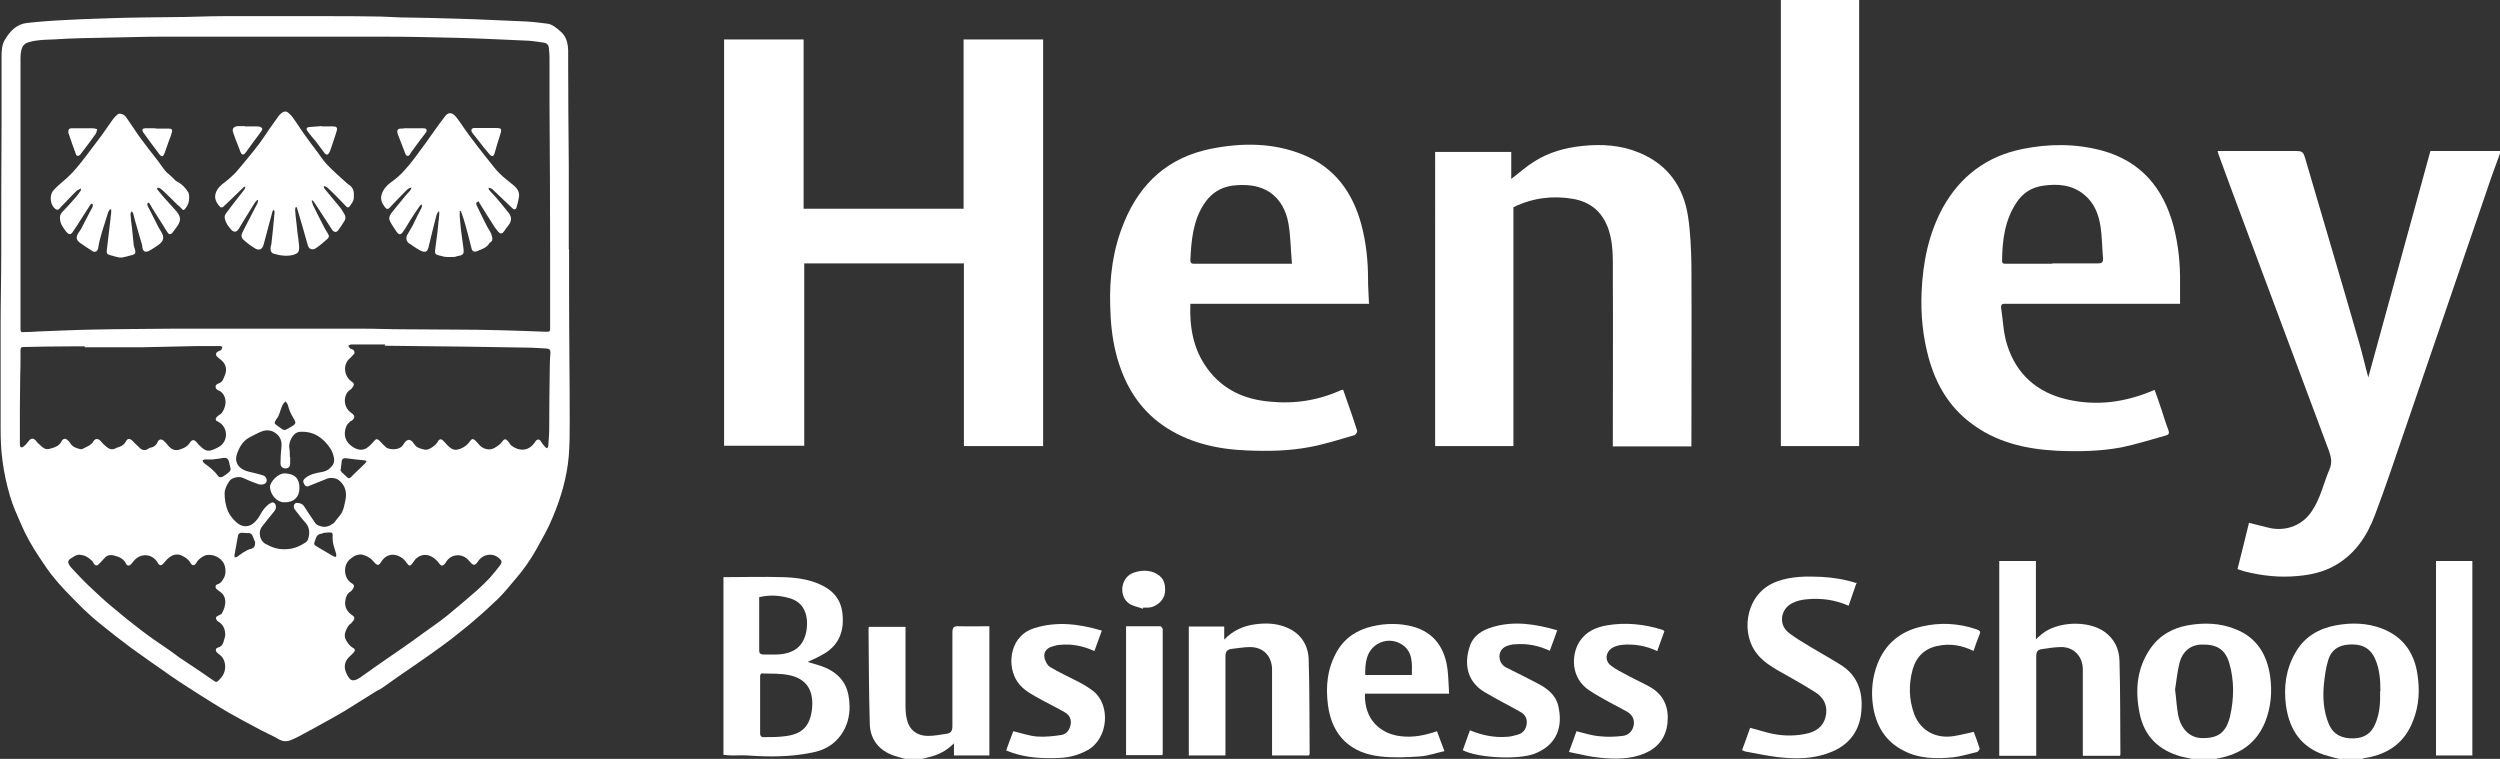 <?xml version="1.0" encoding="UTF-8"?><svg id="Layer_2" xmlns="http://www.w3.org/2000/svg" viewBox="0 0 80.48 24.43"><rect x="0" y="0" width="80.48" height="24.43" fill="#333333" stroke="none"/><defs><style>.cls-1{fill:#fff;stroke-width:0px;}</style></defs><g id="Layer_1-2"><g id="y1phBp"><path class="cls-1" d="m18.32,8.04c0,.47,0,.95,0,1.42,0,1.36.02,2.71.02,4.07,0,.38,0,.77-.03,1.15-.06.69-.25,1.34-.52,1.98-.14.35-.33.67-.51,1-.2.36-.44.7-.71,1.01-.17.2-.34.41-.52.59-.25.24-.51.48-.77.7-.24.21-.5.41-.75.61-.22.17-.45.33-.67.49-.34.24-.69.48-1.04.72-.17.12-.34.24-.51.36-.08.06-.18.09-.26.15-.32.2-.64.4-.96.6-.32.19-.64.36-.96.54-.17.09-.33.18-.5.27-.09.05-.18.09-.28.13-.13.05-.26.04-.39-.04-.17-.1-.36-.18-.53-.27-.36-.19-.72-.38-1.07-.58-.31-.18-.61-.37-.91-.56-.31-.2-.62-.39-.92-.6-.43-.3-.86-.6-1.29-.91-.34-.25-.67-.51-.99-.77-.19-.15-.38-.32-.56-.49-.2-.2-.4-.4-.6-.61-.15-.16-.3-.33-.44-.51-.14-.18-.26-.37-.39-.56-.22-.33-.42-.68-.58-1.05-.13-.3-.27-.6-.36-.92-.11-.37-.19-.75-.24-1.13-.05-.36-.06-.72-.06-1.08,0-1.08,0-2.16,0-3.23,0-.8.02-1.59.02-2.39,0-1.39,0-2.77.01-4.16,0-.7,0-1.41,0-2.11,0-.21,0-.42.12-.6.16-.27.37-.48.69-.52.44-.05.89-.08,1.33-.1.52-.03,1.04-.04,1.55-.06.62-.02,1.24-.02,1.86-.03.53,0,1.05-.03,1.58-.03,1.15,0,2.3,0,3.45,0,.47,0,.94,0,1.41.01.28,0,.57.02.85.03.59.01,1.19.02,1.78.04.75.02,1.5.06,2.24.09.23.01.46.04.7.07.17.02.29.13.42.24.2.16.25.38.26.62,0,.12,0,.25,0,.37,0,1.1.01,2.2.02,3.3,0,.91,0,1.83,0,2.74h.01ZM10.26,1.18s0,0,0,0c-1.66,0-3.33,0-4.99,0-.58,0-1.16.02-1.74.03-.61.01-1.21.02-1.82.06-.26.01-.53.01-.79.09-.14.04-.2.13-.23.24-.02.08-.03.17-.03.26,0,.71,0,1.41,0,2.12,0,1.37,0,2.74,0,4.11,0,.83,0,1.65,0,2.48,0,.12.01.13.13.12.15,0,.3-.01.45-.02.58-.02,1.15-.05,1.73-.06.88-.02,1.77-.02,2.65-.03.65,0,1.3,0,1.95,0,1.36,0,2.72,0,4.08,0,.45,0,.89.02,1.34.02.54,0,1.07.01,1.61.01.99,0,1.99.03,2.98.07.12,0,.13-.01.13-.13,0-.77,0-1.53,0-2.3,0-1.63-.01-3.25-.02-4.88,0-.51,0-1.02,0-1.52,0-.1-.01-.2-.02-.29,0-.11-.07-.18-.18-.19-.16-.02-.32-.05-.48-.06-.73-.03-1.47-.07-2.2-.09-.81-.02-1.63-.04-2.44-.04-.7,0-1.39,0-2.09,0Zm2.14,9.92s0,0,0-.01c-.16,0-.33,0-.49,0-.2,0-.41,0-.61,0-.03,0-.06.03-.09.04.02.03.04.07.07.09.02.02.05.02.07.03.06.03.08.1.05.14-.04.04-.08.09-.12.13-.27.21-.2.61.05.77.06.04.08.09.04.15-.03.04-.06.09-.1.11-.08.05-.12.12-.15.21-.06.21.02.42.2.54.12.08.11.17-.01.25-.01,0-.03.01-.04.02-.04.05-.1.09-.12.15-.11.27-.04.51.21.67.14.09.3.13.45.03.09-.06.17-.15.25-.24.05-.06.09-.05.15,0,.07.08.15.16.23.23.04.03.11.04.17.05.03,0,.07,0,.1,0,.12-.01.21-.05.28-.16.1-.16.21-.21.34-.01,0,0,0,0,0,0,.09.14.23.16.37.19.03,0,.07-.01.1-.02.13-.06.24-.14.31-.27.04-.06.1-.06.14-.02.05.05.1.1.14.15.16.16.24.19.42.13.14-.05.25-.14.33-.26.05-.07.1-.07.16-.01.04.04.08.08.12.13.11.14.32.2.48.12.11-.06.2-.12.27-.22.07-.09.11-.09.19,0,.04.04.06.11.11.14.24.18.56.19.76-.13.06-.09.13-.1.19,0,.04.06.08.12.13.17.02.02.05.04.06.04.02-.01.04-.05.04-.07.01-.18.03-.35.03-.53,0-.7.01-1.39.02-2.09,0-.13.01-.26.02-.39,0-.09-.03-.12-.12-.13-.22-.01-.44-.03-.66-.03-.63-.01-1.27-.02-1.9-.03-.89-.01-1.77-.02-2.66-.03Zm-9.67.02s0,.02,0,.03c-.15,0-.3,0-.45,0-.5,0-1,.01-1.5.02-.1,0-.12.02-.12.12,0,.03,0,.06,0,.09,0,.26,0,.52-.01.78,0,.34-.01.68-.01,1.02,0,.38,0,.76,0,1.13,0,.08.04.12.11.07.07-.05.13-.12.18-.19.06-.08.14-.09.21-.02.04.05.08.1.13.14.09.08.18.18.32.14.15-.04.31-.08.39-.24.05-.1.13-.11.21-.03.03.03.06.06.08.1.08.12.2.15.32.18.03,0,.06,0,.09-.02.06-.03.12-.06.18-.09.05-.04.11-.07.14-.13.06-.11.16-.12.25-.01.05.06.1.11.16.16.13.11.21.12.36.04.02,0,.04-.02.06-.02.1-.03.18-.09.23-.19.04-.08.11-.09.18-.03.03.02.05.05.08.08.07.06.13.13.2.19.08.06.17.07.26,0,.02-.02.06-.03.08-.03.1-.02.17-.08.21-.17.04-.1.12-.12.2-.05.05.04.09.09.13.14.1.12.21.19.36.15.13-.04.26-.09.34-.21.09-.14.15-.13.26,0,0,0,.01.02.02.03.12.11.23.25.41.2.1-.03.21-.08.3-.14.27-.2.24-.62-.06-.78-.05-.02-.1-.05-.08-.11.01-.04.06-.07.09-.1.04-.03.09-.05.11-.09.06-.09.1-.19.11-.3.01-.17-.06-.34-.22-.41-.05-.02-.1-.05-.1-.12,0-.07.06-.09.11-.11.07-.03.11-.07.14-.14.02-.04.03-.08.05-.12.06-.15.05-.29-.05-.42-.05-.06-.11-.1-.17-.15-.09-.07-.09-.15.01-.2.03-.02.07-.02.09-.04.02-.03.03-.07.04-.1,0,0-.05-.03-.07-.03-.24,0-.47,0-.71,0-.61.01-1.21.03-1.82.04-.61,0-1.22,0-1.83,0Zm-.17,6.73s-.1.02-.14.04c-.06.03-.1.07-.16.1-.06.04-.08.1-.05.16.02.04.05.09.08.12.18.19.36.39.55.57.26.25.53.5.81.73.28.24.57.47.87.7.31.24.64.46.96.68.1.07.2.15.3.22.21.14.42.28.63.42.16.11.32.22.48.33.04.03.09.05.13,0,.17-.15.26-.33.22-.56-.02-.1-.06-.19-.14-.26-.04-.03-.08-.06-.12-.1-.05-.06-.04-.13.03-.15.1-.03.15-.08.18-.17.02-.08.06-.17.06-.25,0-.18-.07-.34-.24-.43-.03-.02-.06-.08-.06-.11,0-.03.05-.06.09-.08.03-.02.09-.03.1-.06.04-.08.09-.17.1-.26.04-.19-.01-.35-.18-.46-.03-.02-.06-.04-.09-.07-.05-.05-.04-.13.03-.15.11-.03.16-.12.21-.21.08-.14.06-.39-.04-.52-.08-.1-.18-.17-.3-.2-.09-.02-.21-.03-.29.01-.1.05-.2.12-.26.23-.06.1-.13.1-.19,0-.06-.11-.16-.18-.27-.23-.12-.06-.25-.05-.36.02-.09.05-.16.14-.23.22-.08.09-.13.09-.19-.01-.14-.25-.44-.32-.67-.16-.07.05-.12.12-.18.19-.06.07-.13.08-.17,0-.08-.16-.21-.22-.36-.26-.11-.03-.23-.04-.32.06-.07.08-.14.15-.21.22-.04.04-.08.05-.13,0-.03-.03-.04-.08-.07-.11-.12-.11-.24-.2-.42-.2Zm9.1,0c-.2-.01-.29.07-.39.15-.23.18-.22.62.06.78.05.03.08.07.06.12-.02.05-.06.11-.1.14-.11.06-.15.16-.17.27-.04.21.04.37.21.49.1.06.1.13.02.21-.02.02-.03.04-.05.06-.1.06-.14.17-.18.27-.03.08-.03.17.01.25.06.11.13.21.24.27.07.04.07.09.01.15-.03.03-.05.06-.09.09-.18.15-.24.34-.15.55.12.28.22.31.44.17.01,0,.02-.01.03-.02.18-.13.37-.26.55-.39.28-.19.56-.39.84-.58.2-.14.4-.28.6-.43.26-.19.53-.37.78-.57.33-.27.66-.55.98-.83.14-.13.28-.26.41-.4.12-.14.24-.28.35-.43.02-.03.03-.1.02-.12-.1-.13-.24-.21-.41-.19-.17.02-.28.11-.37.25-.06.09-.12.09-.19.02-.04-.04-.07-.08-.11-.12-.21-.21-.55-.17-.7.08-.01.02-.03.05-.05.07-.07.07-.11.06-.17-.02-.05-.07-.11-.13-.18-.18-.18-.13-.38-.13-.54,0-.06.04-.09.11-.14.17-.07.1-.11.1-.18,0-.01-.01-.02-.02-.03-.04-.18-.25-.57-.35-.78-.03-.09.14-.12.19-.28,0-.1-.12-.24-.18-.34-.2Zm-2.32-3.15s0,0,0,0c0,.08,0,.16,0,.23,0,.1-.06.15-.16.15-.08,0-.15-.07-.15-.15,0-.18.01-.36.03-.54.02-.18-.03-.33-.18-.44-.14-.11-.3-.12-.46-.06-.13.05-.24.12-.37.18-.22.11-.34.31-.42.54-.05.14-.04.28.06.4.09.1.21.15.34.18.15.03.29.07.43.11.13.04.17.2.07.27-.05.03-.14.04-.2.02-.18-.06-.35-.13-.52-.21-.14-.06-.36.01-.42.1-.08.12-.15.24-.16.39,0,.2.03.4.11.59.07.15.17.27.29.37.14.12.32.15.48.05.08-.05.14-.12.2-.2.07-.1.12-.22.2-.31.06-.07.13-.14.21-.18.08-.04.14,0,.16.1.02.1-.05.17-.1.23-.12.15-.24.29-.36.45-.11.16-.06.44.13.54.2.11.39.18.63.17.24,0,.44-.08.63-.2.05-.03.1-.08.11-.13.06-.19.05-.38-.1-.54-.12-.13-.22-.27-.33-.41-.07-.09-.02-.21.06-.21.09,0,.18.02.24.11.1.16.21.32.32.48.03.05.07.11.13.13.13.06.26.07.39,0,.07-.04.13-.07.17-.14.07-.1.16-.18.21-.28.06-.12.08-.25.11-.39.05-.25,0-.47-.21-.64-.1-.08-.29-.1-.41-.04-.19.08-.38.15-.57.23-.05.02-.1,0-.13-.05-.06-.1-.05-.15.04-.22.14-.11.32-.15.49-.18.14-.02.25-.07.34-.18.08-.08.1-.19.08-.28-.02-.11-.06-.22-.12-.31-.23-.34-.53-.55-.96-.53-.04,0-.07.01-.1.02-.15.05-.28.32-.26.48.02.1.02.21.02.32Zm.17-1.09s-.02-.08-.04-.11c-.09-.14-.16-.29-.2-.45-.01-.05-.05-.09-.08-.13-.03.04-.08.08-.1.13-.05.11-.08.24-.13.35-.02.05-.07.09-.09.14-.02.04-.05.08,0,.12.07.05.14.11.22.16.03.02.09.03.12.01.08-.04.16-.09.24-.14.03-.02.05-.06.07-.09Zm-2.08,1.51c-.02-.1-.04-.18-.06-.26-.02-.09-.08-.13-.17-.12-.12.02-.24.04-.36.05-.08,0-.16,0-.24,0-.03,0-.05.02-.08.03.01.03.02.06.04.08.16.12.33.24.45.41.04.06.1.07.17.03.07-.04.13-.09.19-.14.03-.02.04-.06.05-.08Zm2.96,2.06q-.16-.01-.22.14s-.02.06-.03.09c-.05.11-.03.13.07.19.17.1.34.2.51.3.03.02.06.02.1.03,0-.04.01-.07,0-.11-.06-.19-.13-.37-.11-.58,0-.09-.02-.1-.11-.1-.07,0-.14.01-.22.02Zm-2.17.29s-.05-.13-.09-.22c-.02-.06-.07-.09-.13-.09-.07,0-.14,0-.21-.01-.07,0-.12.03-.13.1-.04.2-.07.41-.11.61,0,.02,0,.05,0,.08.03,0,.06,0,.09-.02.14-.1.27-.21.44-.25.07-.02.14-.06.13-.2Zm2.73-2.35s.03.05.05.08c.05.05.1.09.15.14.06.07.1.07.17,0,.05-.05.1-.11.16-.16.1-.09.2-.19.29-.28.01-.01.02-.04.03-.06-.02,0-.04-.02-.06-.02-.2-.02-.41-.04-.61-.07-.07,0-.12.02-.13.09-.01.08-.02.17-.03.28Z"/><path class="cls-1" d="m10.03,6.46s.03.1.05.15c.12.25.25.5.38.75.03.05.06.1.09.15.05.07.05.13-.01.18-.12.11-.24.21-.37.3-.11.07-.22.04-.26-.09-.06-.2-.11-.4-.17-.6-.06-.2-.12-.41-.18-.61,0-.01-.01-.02-.04-.03,0,.03-.02.06-.02.09.01.16.03.33.05.49.01.14.03.28.05.42.01.11.03.21.03.32,0,.13-.05.18-.17.22-.22.06-.43.03-.64-.03-.08-.02-.12-.09-.11-.19,0-.05.03-.11.03-.16.04-.33.07-.67.1-1,0-.02-.02-.05-.03-.07-.01.02-.03.04-.04.06-.09.35-.19.7-.28,1.05-.04.17-.15.22-.29.13-.13-.08-.25-.17-.36-.27-.08-.07-.08-.16-.03-.25.12-.23.24-.46.36-.7.04-.08.08-.15.12-.23.01-.03.01-.07.02-.1,0,0-.02,0-.02-.01-.03.03-.06.06-.09.1-.17.27-.34.55-.51.83-.07.12-.16.13-.25.03-.09-.1-.17-.21-.2-.34-.02-.08,0-.14.05-.2.14-.19.28-.37.42-.55.05-.06.1-.12.15-.19.02-.03.03-.06.04-.09,0,0-.01,0-.02-.01-.01,0-.03,0-.04.02-.11.11-.22.21-.33.32-.11.11-.23.22-.34.32-.01.01-.07,0-.08,0-.12-.14-.21-.28-.14-.47.05-.14.16-.24.28-.33.06-.05.12-.09.17-.14.06-.06.13-.11.19-.18.14-.16.28-.33.41-.49.12-.15.24-.29.35-.44.12-.16.22-.32.33-.48.1-.14.2-.28.3-.42.03-.04.07-.07.11-.1.06-.04.13-.04.18,0,.06.05.12.11.16.17.14.19.26.39.4.58.13.18.26.36.4.54.1.14.19.28.31.4.2.21.42.4.63.59.02.01.03.03.05.04.17.1.18.25.17.42,0,.12-.08.2-.14.29-.03.04-.07.03-.1,0-.1-.11-.21-.21-.31-.32-.1-.1-.2-.2-.3-.29-.03-.02-.07-.04-.1-.05l-.02.02s.02.06.04.08c.16.19.32.39.48.58.06.07.1.15.15.23.04.07.04.14,0,.21-.06.1-.13.2-.2.3-.06.08-.13.07-.19,0-.13-.2-.26-.4-.39-.6-.06-.1-.13-.19-.19-.29-.02-.03-.04-.05-.06-.07-.01,0-.02.01-.04.02Z"/><path class="cls-1" d="m3.53,6.75s-.04.06-.05.09c-.11.38-.26.75-.32,1.15-.02.1-.1.15-.19.09-.12-.07-.24-.16-.36-.24-.01,0-.02-.02-.03-.02-.12-.09-.14-.16-.07-.3.03-.05.07-.1.1-.15.12-.24.25-.48.37-.71,0,0,.01-.02.01-.03,0-.03-.01-.05-.02-.08-.02.01-.05.02-.06.04-.1.15-.19.3-.29.45-.09.14-.18.29-.28.43-.06.09-.12.09-.2,0-.11-.14-.21-.27-.21-.46,0-.07.02-.13.07-.18.15-.15.29-.31.43-.47.06-.07.11-.14.16-.21.01-.02.02-.04.02-.06,0,0,0-.01-.01-.02-.05.03-.1.04-.14.08-.13.13-.26.26-.39.4-.06.06-.12.12-.17.18-.04.04-.07.02-.11,0-.19-.13-.2-.46-.07-.6.1-.11.21-.21.33-.31.28-.23.51-.52.73-.81.16-.22.33-.43.49-.65.13-.18.25-.36.38-.54.04-.05.09-.1.14-.14.07-.05.2,0,.26.08.16.22.3.45.46.67.19.26.39.51.59.77.07.1.14.2.22.3.04.05.08.08.13.12.05.04.09.09.14.13.03.03.06.07.1.09.16.08.28.2.37.35.03.05.03.13.03.19,0,.12-.04.23-.12.33-.05.06-.07.07-.12.01-.04-.05-.09-.09-.14-.13-.15-.15-.3-.3-.45-.44-.04-.04-.08-.07-.13-.1-.02-.01-.05,0-.07,0,0,.02,0,.06.02.07.13.16.26.31.4.46.06.07.13.14.19.21.1.12.17.24.09.4-.04.08-.09.14-.14.21-.02.03-.04.05-.06.08-.05.07-.11.08-.16.01-.05-.07-.1-.15-.14-.22-.12-.19-.24-.38-.36-.57-.03-.05-.05-.1-.09-.15,0-.01-.03-.02-.05-.03,0,.02-.02.04-.02.05,0,.03.01.06.03.09.11.22.23.45.34.67.03.05.06.1.09.15.09.16.07.27-.08.39-.1.07-.2.14-.31.2-.13.07-.21.03-.23-.12,0-.01,0-.03,0-.04-.08-.28-.16-.55-.24-.83-.02-.07-.03-.14-.05-.2,0-.03-.03-.05-.05-.08-.01.03-.04.06-.04.09.01.15.03.31.05.46.02.16.03.33.05.49,0,.07.03.14.05.21.02.1,0,.14-.1.16-.11.03-.21.06-.32.08-.06,0-.12,0-.17-.02-.07-.01-.13-.04-.19-.05-.12-.03-.15-.06-.13-.18.04-.34.08-.68.12-1.02,0-.07.02-.13.02-.2,0-.03,0-.05,0-.08,0,0-.02,0-.03,0Z"/><path class="cls-1" d="m15.33,6.53s0,.07.02.09c.11.23.22.46.34.69.03.05.06.1.09.15.03.05.05.1.06.16.02.07.02.15-.07.19,0,0,0,0-.01.01-.09.16-.26.21-.42.27-.07.03-.14,0-.16-.09-.07-.27-.13-.53-.21-.8-.03-.12-.08-.25-.12-.37,0-.02-.02-.03-.03-.04,0,0-.02,0-.02,0,0,.06,0,.12,0,.19.02.19.03.38.06.57.02.15.04.3.06.45.02.17,0,.21-.17.24-.04,0-.08.03-.12.03-.09,0-.18.01-.27,0-.07,0-.13-.03-.2-.04-.14-.03-.17-.06-.15-.2.02-.18.05-.36.07-.54.02-.19.04-.39.06-.58,0-.03,0-.07,0-.1-.01,0-.02,0-.03,0-.03.05-.06.1-.07.16-.09.34-.17.68-.25,1.01-.03.11-.09.15-.2.11-.1-.04-.19-.1-.28-.16-.04-.03-.08-.06-.13-.09-.09-.05-.12-.16-.08-.26.06-.11.13-.22.19-.33.05-.09.08-.18.13-.27.04-.09.09-.17.13-.25.01-.02.03-.05.03-.07,0-.02,0-.05,0-.08-.02.01-.05.02-.06.04-.11.16-.22.32-.32.48-.08.13-.15.26-.24.38-.06.08-.12.08-.18,0-.08-.12-.17-.24-.23-.37-.05-.11.01-.2.08-.29.15-.18.29-.36.44-.54.04-.05.08-.08.12-.13.03-.03.04-.07.06-.11-.08,0-.14.06-.19.11-.18.18-.36.37-.53.55-.04.04-.09.03-.12-.01-.13-.16-.2-.31-.08-.54.07-.13.17-.22.28-.3.29-.2.51-.47.72-.74.23-.3.44-.6.66-.91.11-.15.22-.31.34-.46.09-.12.2-.13.31-.02.07.07.12.15.18.23.09.13.18.27.28.4.2.27.4.53.61.79.13.16.25.33.4.47.13.13.29.24.43.36.13.11.2.24.16.41-.02.1-.04.19-.07.29-.02.08-.08.09-.14.03-.21-.2-.42-.4-.62-.59-.01-.01-.03-.03-.05-.04-.03-.01-.06-.02-.09-.03,0,.03,0,.07.03.09.07.08.15.16.22.24.14.16.27.33.4.49.1.13.09.26-.01.39-.05.06-.09.12-.14.19-.06.09-.12.1-.19.02-.04-.04-.07-.09-.11-.14-.16-.25-.32-.5-.48-.76-.02-.02-.02-.05-.04-.08-.02.01-.03.02-.05.03Z"/><path class="cls-1" d="m10.37,4.07c.12,0,.24,0,.36,0,.1,0,.14.04.11.14-.05.18-.12.36-.18.55-.02.05-.03.1-.06.15-.04.08-.09.09-.15.02-.1-.13-.2-.27-.3-.4-.07-.08-.14-.16-.2-.24-.02-.03-.04-.05-.06-.08-.04-.07-.02-.11.06-.12.13-.01.27-.02.4-.03,0,0,0,0,0,0Z"/><path class="cls-1" d="m15.25,4.12c.25,0,.48,0,.72,0,.17,0,.19.03.14.19-.07.21-.13.42-.19.63-.03.1-.09.11-.16.03-.13-.15-.25-.3-.37-.46-.06-.08-.13-.16-.19-.24-.02-.03-.03-.07-.02-.11,0-.02.06-.03.08-.05Z"/><path class="cls-1" d="m5.01,4.14c.14,0,.29,0,.43,0,.09,0,.12.04.09.13-.02.08-.05.16-.08.23-.05.15-.11.3-.16.45-.01.03-.04.07-.06.08-.02,0-.07-.02-.09-.05-.18-.24-.36-.48-.53-.72-.02-.03-.03-.07-.02-.1,0-.02.06-.03.09-.03.11,0,.22,0,.33,0,0,0,0,0,0,.01Z"/><path class="cls-1" d="m7.88,4.07c.13,0,.27,0,.4,0,.05,0,.12.01.15.05.04.05-.02.1-.05.15-.16.21-.31.42-.47.64-.07.09-.12.09-.17-.02-.02-.05-.04-.11-.06-.16-.06-.15-.12-.3-.17-.45-.05-.13,0-.2.14-.22.04,0,.08,0,.12,0,.04,0,.08,0,.12,0h0Z"/><path class="cls-1" d="m12.99,4.13c.21,0,.43,0,.64,0,.04,0,.09.01.1.04.01.03,0,.08-.03.11-.15.2-.3.39-.44.59-.03.03-.05.08-.07.11-.05.06-.11.05-.14-.03-.08-.21-.16-.41-.24-.62,0-.02-.02-.05-.02-.07-.01-.07.03-.12.1-.12.03,0,.07,0,.1,0,0,0,0,0,0,0Z"/><path class="cls-1" d="m2.2,4.24c0-.08.03-.11.1-.11.23,0,.46,0,.69,0,.05,0,.1.02.14.03-.02.05-.02.11-.05.15-.16.23-.33.45-.5.67-.04.05-.11.05-.13,0-.09-.24-.17-.47-.25-.71,0,0,0-.02,0-.02Z"/><path class="cls-1" d="m9.64,15.71c0,.29-.18.47-.5.46-.21,0-.43-.22-.45-.49,0-.16.26-.46.5-.44.3.02.45.16.45.47Z"/></g><g id="DumVVM"><path class="cls-1" d="m80.48,4.94c-.14.39-.29.78-.42,1.18-.88,2.56-1.75,5.12-2.63,7.68-.32.93-.63,1.87-.98,2.79-.26.69-.66,1.28-1.33,1.64-.35.19-.72.27-1.12.31-.6.06-1.18,0-1.76-.15-.07-.02-.14-.05-.21-.07.13-.51.25-1,.37-1.49.25.06.49.13.73.18.49.08.99-.1,1.29-.55.28-.41.38-.9.57-1.35.09-.2.06-.38-.01-.58-1.04-2.78-2.08-5.57-3.12-8.36-.14-.39-.29-.78-.43-1.17-.02-.04-.02-.09-.04-.14h2.13c.1,0,.19,0,.29,0,.33,0,.33,0,.42.31.57,1.95,1.15,3.89,1.71,5.84.11.37.19.74.3,1.14.67-2.44,1.33-4.86,2-7.29h2.24v.07Z"/><path class="cls-1" d="m59.85,0v14.36h-2.52V0h2.52Z"/><path class="cls-1" d="m29.15,24.43c-.12-.03-.24-.06-.36-.1-.48-.16-.78-.52-.79-1.03-.03-1.02-.03-2.04-.04-3.06,0-.02,0-.03.01-.06h1.18c0,.06,0,.12,0,.18,0,.79,0,1.59,0,2.38,0,.13.01.27.04.4.07.34.31.55.69.55.2,0,.4-.04.6-.07.13-.02.18-.09.18-.24,0-1,0-2.01,0-3.01,0-.17.04-.22.21-.21.32.01.65,0,.98,0v4.16h-1.14v-.39c-.25.25-.52.38-.83.45-.07.02-.14.04-.2.05h-.51Z"/><path class="cls-1" d="m70.56,24.43c-.12-.03-.24-.05-.36-.08-.7-.2-1.17-.64-1.32-1.38-.15-.74-.1-1.45.35-2.1.3-.43.72-.65,1.2-.74.52-.09,1.04-.08,1.55.13.67.27,1,.81,1.1,1.51.07.5.03.99-.16,1.47-.28.69-.81,1.04-1.5,1.17-.04,0-.07.02-.1.03h-.75Zm-.54-2.23c.04.3.05.56.1.82.09.46.39.74.77.74.51.01.77-.17.9-.7.13-.57.14-1.16-.03-1.73-.13-.42-.39-.59-.87-.58-.36,0-.63.21-.73.6-.07.29-.1.59-.14.85Z"/><path class="cls-1" d="m75.3,24.43c-.16-.04-.32-.08-.48-.13-.74-.25-1.12-.8-1.23-1.59-.08-.61,0-1.18.31-1.71.29-.51.76-.77,1.3-.87.49-.09.99-.08,1.47.1.66.25,1.04.75,1.15,1.46.08.51.06,1-.13,1.49-.27.73-.81,1.1-1.54,1.22-.04,0-.07.02-.11.03h-.75Zm1.33-2.18c0-.34-.02-.7-.17-1.04-.17-.38-.47-.49-.85-.46-.33.02-.57.18-.66.5-.08.25-.11.52-.14.78-.04.44-.01.87.16,1.28.15.35.44.47.8.46.33-.01.57-.15.7-.48.14-.33.16-.67.15-1.04Z"/><path class="cls-1" d="m23.3,1.27h2.57v5.45h5.15V1.27h2.56v13.09h-2.55v-5.88h-5.14v5.87h-2.58V1.27Z"/><path class="cls-1" d="m48.72,14.36h-2.52V4.89h2.45v.87c.25-.19.48-.4.74-.56.47-.3.99-.44,1.53-.5.64-.07,1.27-.03,1.86.22.89.37,1.41,1.07,1.56,2.04.08.52.1,1.05.11,1.58.01,1.87,0,3.74,0,5.61,0,.07,0,.14,0,.22h-2.53c0-.06,0-.12,0-.18,0-1.79.01-3.58,0-5.36,0-.47.02-.96-.13-1.42-.19-.58-.58-.91-1.16-1.01-.66-.11-1.29-.03-1.91.27v7.72Z"/><path class="cls-1" d="m70.19,9.78c-.06,0-.13,0-.2,0-1.8,0-3.59,0-5.39,0-.09,0-.2-.02-.18.13.06.39.07.8.19,1.18.3.97.98,1.55,1.94,1.77.96.22,1.89.09,2.81-.31.08.22.16.44.23.66.07.21.13.42.21.62.04.11.03.16-.08.19-.47.13-.94.28-1.42.38-.69.13-1.39.14-2.08.11-1.01-.05-1.97-.27-2.8-.91-.69-.53-1.1-1.24-1.33-2.07-.19-.69-.26-1.4-.23-2.12.04-.95.22-1.87.68-2.72.57-1.03,1.43-1.66,2.55-1.89.87-.18,1.74-.18,2.59.05,1.23.34,1.96,1.19,2.29,2.43.16.61.22,1.23.21,1.86,0,.2,0,.41,0,.63Zm-4.12-1.3c.48,0,.97,0,1.45,0,.13,0,.19-.02.18-.17-.03-.34-.03-.69-.08-1.02-.06-.39-.2-.75-.51-1.01-.4-.34-.87-.37-1.35-.3-.34.05-.63.22-.83.52-.39.57-.47,1.22-.48,1.89,0,.12.08.1.15.1.49,0,.98,0,1.46,0Z"/><path class="cls-1" d="m44.09,9.78h-5.77c-.03.77.1,1.48.55,2.09.5.68,1.2.99,2.01,1.06.8.08,1.57-.04,2.31-.38,0,0,.02,0,.05,0,.15.44.31.87.45,1.32.01.04-.05.13-.09.14-.48.14-.95.29-1.43.38-.68.13-1.36.14-2.05.11-.96-.04-1.88-.25-2.69-.81-.81-.57-1.27-1.38-1.51-2.34-.12-.49-.17-.99-.18-1.5-.03-.93.09-1.84.45-2.7.53-1.29,1.45-2.09,2.79-2.36,1-.2,2.01-.2,2.97.19,1.01.41,1.6,1.21,1.88,2.27.15.57.21,1.15.21,1.74,0,.25.02.5.03.78Zm-2.5-1.3c-.04-.44-.04-.86-.11-1.27-.07-.41-.25-.78-.6-1.02-.32-.21-.67-.25-1.04-.23-.47.02-.83.22-1.09.62-.35.55-.4,1.17-.43,1.8,0,.12.08.11.15.11.48,0,.97,0,1.45,0,.54,0,1.08,0,1.67,0Z"/><path class="cls-1" d="m23.28,18.58c.65,0,1.29-.02,1.92,0,.4.01.81.06,1.19.23.41.18.68.47.73.94.06.53-.09.98-.55,1.27-.19.12-.4.21-.57.29.19.06.42.11.63.21.57.28.71.71.72,1.23,0,.32-.08.63-.27.9-.24.34-.57.51-.95.58-.68.14-1.37.14-2.06.09-.16-.01-.33,0-.49,0-.09,0-.19-.01-.29-.02v-5.73Zm1.22,3.1s-.03.06-.03.07c0,.62,0,1.24,0,1.86,0,.11.07.13.14.12.22,0,.44,0,.66-.03.52-.06.78-.29.86-.8.08-.55-.07-1.02-.7-1.16-.31-.07-.63-.05-.93-.06Zm-.06-2.46c0,.58,0,1.15,0,1.72,0,.1.05.13.14.13.14,0,.28,0,.43,0,.51-.02.88-.23.96-.82.05-.43-.07-.85-.54-.99-.31-.09-.63-.12-.97-.04Z"/><path class="cls-1" d="m64.36,24.32v-6.26h1.18v2.52c.08-.07.13-.12.18-.16.5-.42,1.5-.46,2.03-.08.31.22.47.55.48.92.03,1.01.02,2.02.03,3.03,0,0,0,.02-.02.04h-1.19c0-.07,0-.14,0-.2,0-.86,0-1.72,0-2.58,0-.42-.29-.72-.69-.72-.22,0-.44.04-.65.07-.12.02-.16.09-.16.22,0,1,0,2.01,0,3.01v.2h-1.19Z"/><path class="cls-1" d="m59.77,18.75c-.09.26-.17.5-.26.75-.43-.19-.87-.25-1.32-.21-.17.01-.35.05-.5.13-.36.18-.44.66-.14.92.22.19.49.33.74.49.33.2.68.39,1.01.6.55.37.69.93.61,1.56-.08.61-.44,1.02-.99,1.23-.55.22-1.13.22-1.71.15-.33-.04-.65-.11-.98-.17-.05,0-.09-.03-.15-.05.09-.25.18-.48.26-.72.24.06.47.14.71.19.39.08.79.08,1.18-.02.32-.09.52-.29.56-.64.03-.31-.12-.53-.36-.68-.41-.26-.83-.49-1.25-.73-.27-.16-.52-.34-.69-.6-.46-.69-.26-1.9.74-2.24.45-.16.92-.16,1.39-.14.39.02.77.08,1.17.21Z"/><path class="cls-1" d="m42.15,24.32h-1.2c0-.07,0-.13,0-.19,0-.86,0-1.72,0-2.57,0-.44-.28-.73-.71-.73-.2,0-.4.04-.6.06-.14.02-.19.09-.19.24,0,.99,0,1.99,0,2.98,0,.06,0,.13,0,.21h-1.18v-4.15h1.14v.42c.29-.3.62-.44.98-.49.35-.05.7-.04,1.03.1.46.19.7.57.71,1.05.03,1,.02,2.01.03,3.01,0,.01,0,.02-.02.05Z"/><path class="cls-1" d="m46.66,22.33h-2.72c-.03.86.53,1.3,1.15,1.37.41.05.78-.03,1.17-.16.07.2.15.4.24.64-.27.06-.52.15-.78.17-.43.03-.86.05-1.29,0-.92-.1-1.55-.64-1.68-1.65-.08-.61-.02-1.19.29-1.73.26-.45.66-.7,1.15-.81.43-.1.87-.1,1.29.01.7.19,1.04.71,1.12,1.39.03.25.03.5.05.77Zm-1.21-.6c.01-.37.03-.74-.3-.97-.25-.17-.56-.18-.82-.02-.34.22-.39.59-.38.99h1.5Z"/><path class="cls-1" d="m50.51,24.2c.1-.26.17-.47.24-.66.25.06.49.14.73.16.25.03.51.02.76-.01.17-.02.31-.14.35-.33.04-.21-.05-.36-.23-.46-.4-.22-.81-.42-1.19-.67-.59-.38-.61-1.12-.32-1.58.21-.32.53-.46.89-.52.59-.1,1.18-.04,1.76.14.03,0,.05.03.08.05-.08.21-.15.42-.23.64-.36-.17-.74-.24-1.14-.2-.11.01-.24.05-.33.11-.2.14-.22.4-.03.55.16.13.36.22.54.32.25.14.52.25.77.4.41.25.57.65.52,1.13-.05.49-.32.81-.75.99-.47.19-.96.18-1.44.13-.32-.03-.63-.11-.97-.18Z"/><path class="cls-1" d="m32.39,24.16c.08-.22.15-.42.23-.62.26.06.51.15.76.17.26.02.53-.01.79-.05.18-.03.27-.18.3-.36.02-.17-.06-.3-.21-.38-.3-.17-.61-.32-.91-.49-.25-.14-.5-.29-.65-.57-.29-.53-.16-1.41.6-1.64.74-.23,1.45-.13,2.17.08-.08.23-.16.44-.24.66-.36-.17-.74-.24-1.12-.2-.09,0-.17.04-.26.06-.16.05-.25.18-.23.32.01.12.09.27.18.33.3.18.61.32.92.48.17.09.34.19.49.31.54.44.48,1.51-.2,1.89-.29.16-.6.24-.92.25-.51.02-1.02,0-1.51-.17-.05-.02-.1-.04-.16-.06Z"/><path class="cls-1" d="m47.09,24.15c.08-.22.15-.42.23-.64.39.16.78.24,1.18.21.12,0,.24-.04.36-.07.19-.05.28-.2.29-.38.01-.17-.08-.29-.22-.36-.37-.21-.75-.4-1.12-.62-.54-.31-.7-.85-.5-1.47.12-.37.41-.54.76-.64.69-.2,1.36-.09,2.06.11-.08.23-.16.44-.24.66-.36-.17-.73-.24-1.11-.21-.08,0-.16.02-.23.04-.16.05-.27.16-.28.34,0,.16.07.29.22.37.32.16.65.32.97.49.31.16.61.36.7.73.16.66-.02,1.26-.75,1.55-.54.21-1.87.14-2.34-.12Z"/><path class="cls-1" d="m79.59,24.32h-1.17v-6.26h1.17v6.26Z"/><path class="cls-1" d="m63.52,20.95c-.37-.18-.74-.24-1.13-.16-.42.08-.7.34-.82.77-.13.48-.12.95.05,1.42.2.54.69.8,1.25.72.22-.03.43-.09.67-.14.06.16.13.35.19.54,0,.03-.05.1-.09.11-.26.06-.51.14-.77.17-.54.05-1.08.05-1.58-.21-.6-.3-.91-.82-1-1.49-.06-.45-.01-.89.15-1.31.26-.66.75-1.05,1.42-1.2.59-.14,1.19-.11,1.77.09.11.04.14.07.09.18-.07.17-.13.34-.19.52Z"/><path class="cls-1" d="m36.25,20.16c.37,0,.73,0,1.1,0,.03,0,.06.05.08.08,0,.01,0,.03,0,.05,0,1.31,0,2.63,0,3.94,0,.02,0,.04-.01.08h-1.17v-4.16Z"/><path class="cls-1" d="m36.8,19.6c-.15-.06-.32-.08-.45-.17-.35-.24-.28-.86.16-1,.22-.07.43-.08.64,0,.28.12.39.32.35.66-.03.23-.26.44-.51.47-.06,0-.12,0-.19,0,0,.01,0,.03-.01.04Z"/></g></g></svg>